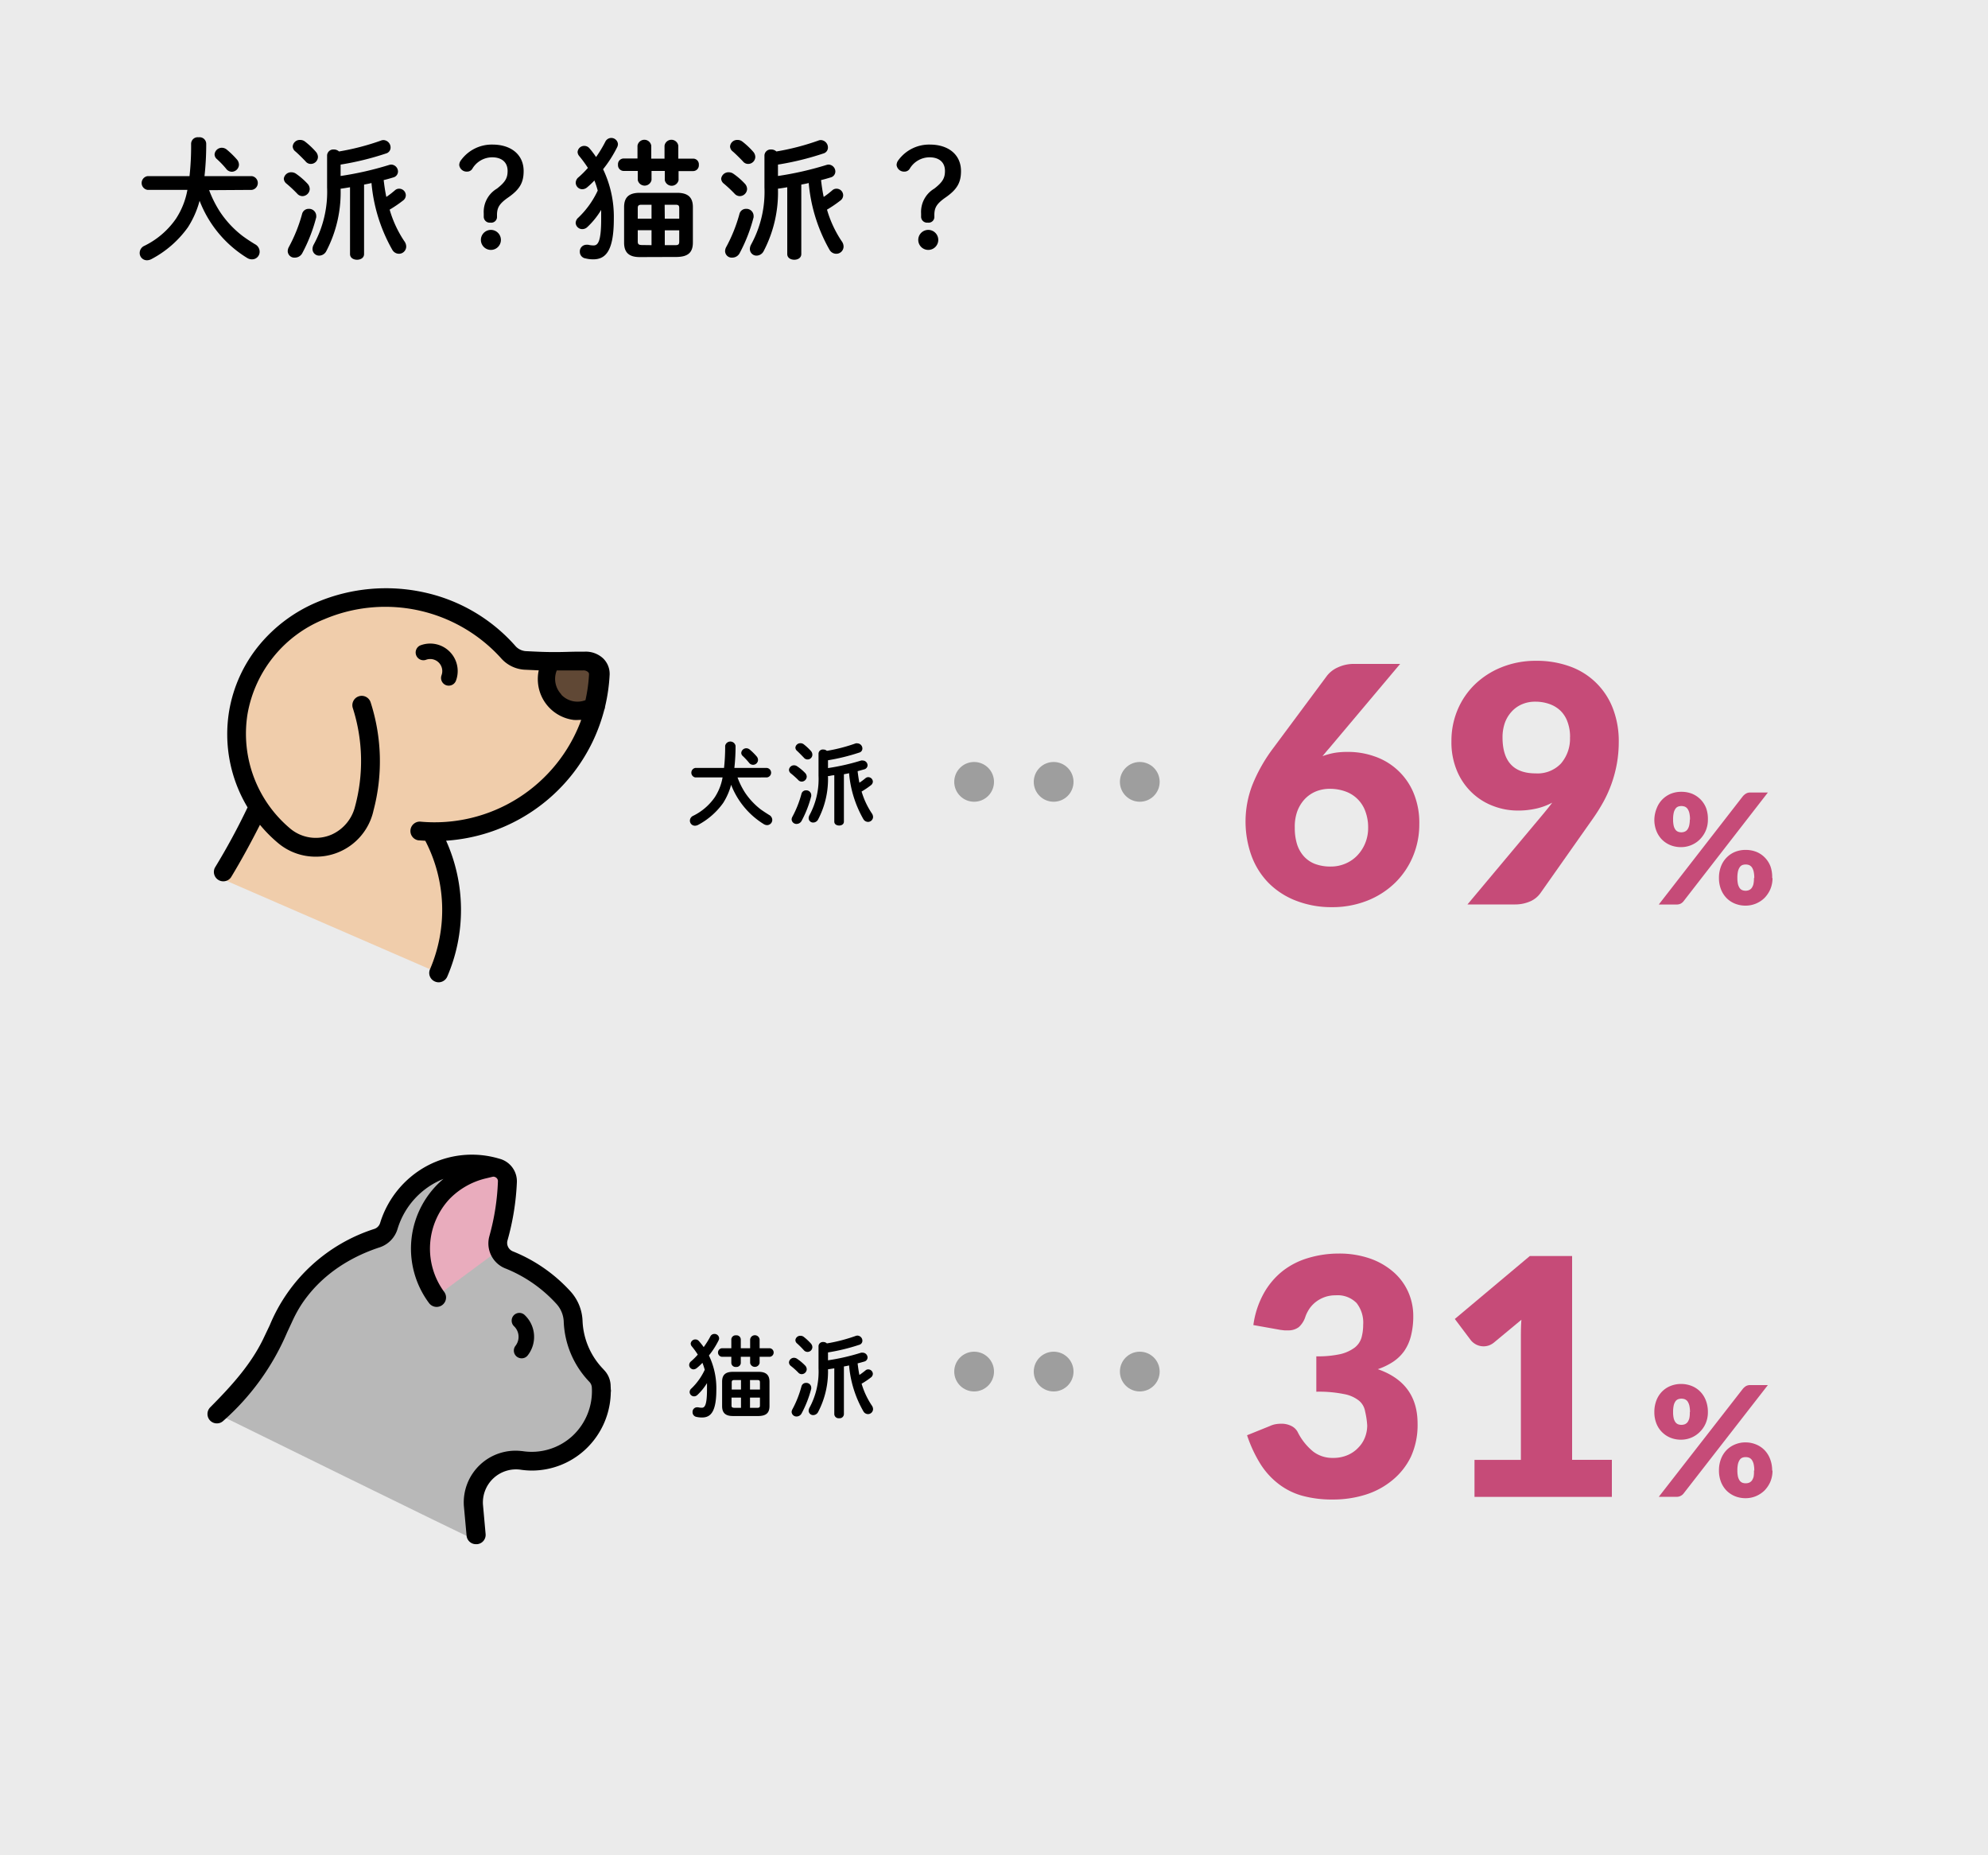 <svg xmlns="http://www.w3.org/2000/svg" width="300" height="280" viewBox="0 0 300 280"><defs><style>.cls-1{fill:#ebebeb;}.cls-2{fill:#9e9e9e;}.cls-3{fill:#c64b78;}.cls-4{fill:#f0cdab;}.cls-5{fill:#604835;}.cls-6{fill:#b8b8b8;}.cls-7{fill:#e9acbd;}</style></defs><g id="レイヤー_2" data-name="レイヤー 2"><g id="コンテンツ"><rect class="cls-1" width="300" height="280"/><path d="M31.56,28.7A16.78,16.78,0,0,0,33.22,32a15.18,15.18,0,0,0,3.42,3.64c.6.44,1.22.84,1.84,1.22a1.27,1.27,0,0,1,.7,1.1A1.14,1.14,0,0,1,38,39.14a1.35,1.35,0,0,1-.72-.22,17.48,17.48,0,0,1-7.16-8.62,14.15,14.15,0,0,1-1.76,4,15.79,15.79,0,0,1-5.5,4.8,1.51,1.51,0,0,1-.69.18,1.09,1.09,0,0,1-1.09-1.12,1.18,1.18,0,0,1,.71-1.06A12.41,12.41,0,0,0,26.56,33a11.71,11.71,0,0,0,1.72-4.34h-6a1.05,1.05,0,0,1,0-2.08H28.6a41.6,41.6,0,0,0,.24-4.86,1,1,0,0,1,1.14-1,1,1,0,0,1,1.14,1,43.19,43.19,0,0,1-.26,4.86H38a1.05,1.05,0,0,1,0,2.08Zm4.22-4.6a1.24,1.24,0,0,1,.28.76A1.1,1.1,0,0,1,35,25.92a1.08,1.08,0,0,1-.88-.46A13.55,13.55,0,0,0,32.72,24a.94.94,0,0,1-.34-.7,1.1,1.1,0,0,1,1.1-1,1.18,1.18,0,0,1,.72.26A13.29,13.29,0,0,1,35.78,24.1Z"/><path d="M46.4,27.72a1.21,1.21,0,0,1,.34.8,1.12,1.12,0,0,1-1.1,1.08,1.06,1.06,0,0,1-.78-.36,19.91,19.91,0,0,0-1.62-1.52,1,1,0,0,1-.41-.76A1.11,1.11,0,0,1,44,26a1.26,1.26,0,0,1,.7.24A10.66,10.66,0,0,1,46.4,27.72Zm.16,3.8a1.08,1.08,0,0,1,1.16,1,1.57,1.57,0,0,1,0,.28,24.32,24.32,0,0,1-2.1,5.4,1.26,1.26,0,0,1-1.1.68,1,1,0,0,1-1.1-1,1.37,1.37,0,0,1,.17-.6,23.13,23.13,0,0,0,2-5A1,1,0,0,1,46.56,31.52Zm1.1-8.62a1.24,1.24,0,0,1,.32.78,1.08,1.08,0,0,1-1.08,1.06,1,1,0,0,1-.8-.4c-.48-.5-1.08-1.1-1.52-1.48a1,1,0,0,1-.41-.74,1.07,1.07,0,0,1,1.11-1,1.17,1.17,0,0,1,.74.24A11.68,11.68,0,0,1,47.66,22.9Zm3.74,5.62a19.13,19.13,0,0,1-2.16,9.38,1.23,1.23,0,0,1-1.08.68,1,1,0,0,1-1-1,1.44,1.44,0,0,1,.2-.7,16.58,16.58,0,0,0,2-8.6V23.44a.94.94,0,0,1,1-.88,1.14,1.14,0,0,1,.8.3,36.93,36.93,0,0,0,6.32-1.64,1,1,0,0,1,.4-.08,1.12,1.12,0,0,1,1.06,1.12.92.92,0,0,1-.68.9,43.06,43.06,0,0,1-6.86,1.68v1.72a48.65,48.65,0,0,0,7.3-1.66,1.23,1.23,0,0,1,.36-.06,1.06,1.06,0,0,1,1,1.06.93.93,0,0,1-.72.88c-.46.14-.94.28-1.44.4.1.86.22,1.7.4,2.54.42-.28.86-.62,1.3-1a.92.92,0,0,1,.64-.24,1,1,0,0,1,1,1,1,1,0,0,1-.44.8,18.79,18.79,0,0,1-2,1.36A17,17,0,0,0,61,36.38a1.39,1.39,0,0,1,.3.84A1.1,1.1,0,0,1,60.2,38.3a1.17,1.17,0,0,1-1-.6,24.74,24.74,0,0,1-3.14-10.08c-.36.1-.74.16-1.12.24V38.34c0,.58-.52.86-1.06.86s-1.06-.28-1.06-.86V28.26c-.48.08-.94.16-1.42.22Z"/><path d="M75,32.68a.87.87,0,0,1-1,.92.9.9,0,0,1-1-.94v-.44a4.08,4.08,0,0,1,2-3.76c1.28-1,1.6-1.62,1.6-2.66,0-1.34-.92-2.06-2.34-2.06a3.5,3.5,0,0,0-3,1.76.92.92,0,0,1-.78.4,1.13,1.13,0,0,1-1.18-1,1.27,1.27,0,0,1,.28-.74,5.75,5.75,0,0,1,4.74-2.34c2.78,0,4.7,1.5,4.7,4,0,1.72-.58,2.74-2.24,3.92-1.46,1-1.74,1.6-1.78,2.58Zm.58,3.7a1.51,1.51,0,0,1-3,0,1.51,1.51,0,1,1,3,0Z"/><path d="M88.62,28.26a1.18,1.18,0,0,1-.74.3,1,1,0,0,1-1-1,1.09,1.09,0,0,1,.44-.82,15.4,15.4,0,0,0,1.4-1.4,18.85,18.85,0,0,0-1.32-1.8,1,1,0,0,1-.24-.6,1,1,0,0,1,1-.92,1,1,0,0,1,.79.36,13.11,13.11,0,0,1,1,1.32,18.34,18.34,0,0,0,1.4-2.32,1,1,0,0,1,.9-.56,1,1,0,0,1,1,.92,1.07,1.07,0,0,1-.12.48,18.37,18.37,0,0,1-2.12,3.32,16.64,16.64,0,0,1,1.62,7.48c0,4.84-1.22,6.12-3.12,6.12A4.8,4.8,0,0,1,88.36,39a1,1,0,0,1-.86-1,1,1,0,0,1,1-1.06,1.38,1.38,0,0,1,.26,0,3.41,3.41,0,0,0,.82.1c.66,0,1.14-.6,1.14-4,0-.46,0-.92,0-1.36a12,12,0,0,1-2.08,2.58,1.11,1.11,0,0,1-.77.32,1,1,0,0,1-1-.94,1.12,1.12,0,0,1,.41-.8,13.52,13.52,0,0,0,2.92-4.08,13.51,13.51,0,0,0-.5-1.52A12.38,12.38,0,0,1,88.62,28.26ZM94.1,25.8a.87.87,0,0,1-.84-.94.86.86,0,0,1,.84-.94h2.1V22a1.05,1.05,0,0,1,2.08,0v1.94h2V22a1.05,1.05,0,0,1,2.08,0v1.94h2.26a.86.86,0,0,1,.84.94.87.87,0,0,1-.84.94H102.4v1.36a1.06,1.06,0,0,1-2.08,0V25.8h-2v1.36a1.06,1.06,0,0,1-2.08,0V25.8Zm2.44,13c-1.68,0-2.36-.74-2.36-2.18V31.26c0-1.44.68-2.16,2.36-2.16h5.64c1.68,0,2.38.72,2.38,2.16V36.6c0,1.6-.84,2.14-2.38,2.18ZM98.32,33V30.9h-1.5c-.44,0-.58.12-.58.52V33Zm0,4V34.74H96.24v1.7c0,.44.18.52.58.54Zm2-4h2.18V31.42c0-.4-.12-.52-.56-.52H100.3Zm0,1.76V37h1.62c.44,0,.56-.14.56-.54v-1.7Z"/><path d="M112.4,27.72a1.21,1.21,0,0,1,.34.8,1.12,1.12,0,0,1-1.1,1.08,1.06,1.06,0,0,1-.78-.36,19.91,19.91,0,0,0-1.62-1.52,1,1,0,0,1-.41-.76A1.11,1.11,0,0,1,110,26a1.26,1.26,0,0,1,.7.24A10.66,10.66,0,0,1,112.4,27.72Zm.16,3.8a1.08,1.08,0,0,1,1.16,1,1.57,1.57,0,0,1,0,.28,24.32,24.32,0,0,1-2.1,5.4,1.26,1.26,0,0,1-1.1.68,1,1,0,0,1-1.1-1,1.37,1.37,0,0,1,.17-.6,23.13,23.13,0,0,0,2-5A1,1,0,0,1,112.56,31.52Zm1.1-8.62a1.24,1.24,0,0,1,.32.78,1.08,1.08,0,0,1-1.08,1.06,1,1,0,0,1-.8-.4c-.48-.5-1.08-1.1-1.52-1.48a1,1,0,0,1-.41-.74,1.07,1.07,0,0,1,1.11-1,1.17,1.17,0,0,1,.74.24A11.68,11.68,0,0,1,113.66,22.9Zm3.74,5.62a19.13,19.13,0,0,1-2.16,9.38,1.23,1.23,0,0,1-1.08.68,1,1,0,0,1-1-1,1.44,1.44,0,0,1,.2-.7,16.58,16.58,0,0,0,2-8.6V23.44a.94.94,0,0,1,1-.88,1.14,1.14,0,0,1,.8.3,36.93,36.93,0,0,0,6.32-1.64,1,1,0,0,1,.4-.08,1.12,1.12,0,0,1,1.06,1.12.92.92,0,0,1-.68.9,43.06,43.06,0,0,1-6.86,1.68v1.72a48.65,48.65,0,0,0,7.3-1.66,1.23,1.23,0,0,1,.36-.06,1.06,1.06,0,0,1,1,1.06.93.93,0,0,1-.72.88c-.46.14-.94.28-1.44.4.1.86.22,1.7.4,2.54.42-.28.86-.62,1.3-1a.92.92,0,0,1,.64-.24,1,1,0,0,1,1,1,1,1,0,0,1-.44.8,18.79,18.79,0,0,1-2,1.36,17,17,0,0,0,2.2,4.74,1.39,1.39,0,0,1,.3.84,1.1,1.1,0,0,1-1.12,1.08,1.17,1.17,0,0,1-1-.6,24.74,24.74,0,0,1-3.14-10.08c-.36.1-.74.16-1.12.24V38.34c0,.58-.52.86-1.06.86s-1.06-.28-1.06-.86V28.26c-.48.08-.94.16-1.42.22Z"/><path d="M141,32.68a.87.87,0,0,1-1,.92.9.9,0,0,1-1-.94v-.44a4.08,4.08,0,0,1,2-3.76c1.28-1,1.6-1.62,1.6-2.66,0-1.34-.92-2.06-2.34-2.06a3.5,3.5,0,0,0-3,1.76.92.92,0,0,1-.78.4,1.13,1.13,0,0,1-1.18-1,1.27,1.27,0,0,1,.28-.74,5.75,5.75,0,0,1,4.74-2.34c2.78,0,4.7,1.5,4.7,4,0,1.72-.58,2.74-2.24,3.92-1.46,1-1.74,1.6-1.78,2.58Zm.58,3.7a1.51,1.51,0,0,1-3,0,1.51,1.51,0,1,1,3,0Z"/><path d="M111.3,117.34a11.46,11.46,0,0,0,1.14,2.3,10.78,10.78,0,0,0,2.35,2.51c.42.3.84.57,1.27.84a.87.87,0,0,1,.48.75.79.79,0,0,1-.78.79,1,1,0,0,1-.5-.15,12.1,12.1,0,0,1-4.93-5.94,9.78,9.78,0,0,1-1.21,2.76,11,11,0,0,1-3.78,3.3,1.09,1.09,0,0,1-.47.12.76.76,0,0,1-.76-.77.82.82,0,0,1,.5-.73,8.55,8.55,0,0,0,3.25-2.79,8,8,0,0,0,1.18-3h-4.13a.73.73,0,0,1,0-1.43h4.35a28.44,28.44,0,0,0,.17-3.34.8.8,0,0,1,1.57,0,29.77,29.77,0,0,1-.18,3.34h4.91a.72.72,0,0,1,0,1.43Zm2.9-3.16a.82.82,0,0,1,.19.52.75.75,0,0,1-1.36.41,11.09,11.09,0,0,0-.93-1,.64.64,0,0,1-.24-.48.76.76,0,0,1,.76-.7.81.81,0,0,1,.5.18A8.66,8.66,0,0,1,114.2,114.18Z"/><path d="M121.51,116.67a.84.84,0,0,1,.23.55.77.77,0,0,1-.76.74.7.7,0,0,1-.53-.25,13,13,0,0,0-1.12-1,.71.71,0,0,1-.27-.53.76.76,0,0,1,.77-.68.84.84,0,0,1,.48.16A7.59,7.59,0,0,1,121.51,116.67Zm.11,2.61a.74.74,0,0,1,.8.69,1.48,1.48,0,0,1,0,.19,16.49,16.49,0,0,1-1.45,3.72.87.87,0,0,1-.75.47.73.73,0,0,1-.76-.68.9.9,0,0,1,.12-.41,15.89,15.89,0,0,0,1.37-3.47A.69.69,0,0,1,121.62,119.28Zm.76-5.93a.84.84,0,0,1,.21.54.72.72,0,0,1-1.29.45c-.33-.34-.74-.76-1-1a.67.67,0,0,1-.27-.51.74.74,0,0,1,.76-.66.78.78,0,0,1,.51.17A8.47,8.47,0,0,1,122.38,113.35Zm2.57,3.87a13.17,13.17,0,0,1-1.49,6.45.85.85,0,0,1-.74.47.67.67,0,0,1-.69-.66,1,1,0,0,1,.14-.48,11.4,11.4,0,0,0,1.35-5.92v-3.36a.64.64,0,0,1,.71-.6.79.79,0,0,1,.55.2,25.25,25.25,0,0,0,4.35-1.13.76.76,0,0,1,.28,0,.78.78,0,0,1,.73.77.63.63,0,0,1-.47.62,31,31,0,0,1-4.72,1.16v1.18a33.6,33.6,0,0,0,5-1.14.77.77,0,0,1,.25,0,.73.73,0,0,1,.72.73.65.65,0,0,1-.5.6l-1,.28c.07.59.15,1.17.27,1.74a10,10,0,0,0,.9-.67.66.66,0,0,1,.44-.17.7.7,0,0,1,.69.68.72.72,0,0,1-.31.55,13,13,0,0,1-1.39.94,12.11,12.11,0,0,0,1.52,3.26,1,1,0,0,1,.21.58.76.76,0,0,1-.78.74.82.82,0,0,1-.68-.41,16.8,16.8,0,0,1-2.16-6.94c-.25.07-.51.11-.78.16V124c0,.4-.35.59-.72.59s-.73-.19-.73-.59V117c-.33,0-.65.11-1,.15Z"/><circle class="cls-2" cx="147" cy="118" r="3"/><circle class="cls-2" cx="159" cy="118" r="3"/><circle class="cls-2" cx="172" cy="118" r="3"/><path class="cls-3" d="M257.73,123.69a4.18,4.18,0,0,1-.33,1.69,4.23,4.23,0,0,1-.9,1.32,3.92,3.92,0,0,1-1.29.85,4,4,0,0,1-1.53.3,4.2,4.2,0,0,1-1.61-.3,3.87,3.87,0,0,1-1.28-.85,3.92,3.92,0,0,1-.84-1.32,4.54,4.54,0,0,1-.3-1.69A4.81,4.81,0,0,1,250,122a3.87,3.87,0,0,1,.84-1.33,3.93,3.93,0,0,1,1.28-.87,4.2,4.2,0,0,1,1.61-.3,4.34,4.34,0,0,1,1.63.3,3.93,3.93,0,0,1,1.28.87,3.87,3.87,0,0,1,.84,1.33A4.81,4.81,0,0,1,257.73,123.69Zm5.3-3.55a2.22,2.22,0,0,1,.43-.36,1.22,1.22,0,0,1,.71-.17h2.61L254.07,136a1.41,1.41,0,0,1-.43.37,1.33,1.33,0,0,1-.63.14h-2.69Zm-8,3.55a4.25,4.25,0,0,0-.1-1,1.89,1.89,0,0,0-.27-.62,1,1,0,0,0-.41-.33,1.46,1.46,0,0,0-.52-.09,1.44,1.44,0,0,0-.51.09.87.87,0,0,0-.39.33,1.7,1.7,0,0,0-.26.62,4.32,4.32,0,0,0-.09,1,4.06,4.06,0,0,0,.09.93,1.62,1.62,0,0,0,.26.59.88.88,0,0,0,.39.31,1.38,1.38,0,0,0,1,0,1,1,0,0,0,.41-.31,1.8,1.8,0,0,0,.27-.59A4,4,0,0,0,255,123.69Zm12.45,8.82a4.26,4.26,0,0,1-.33,1.7,4.38,4.38,0,0,1-.89,1.32,4.06,4.06,0,0,1-2.83,1.15,4.2,4.2,0,0,1-1.61-.3,3.73,3.73,0,0,1-1.28-.85,3.92,3.92,0,0,1-.84-1.32,4.63,4.63,0,0,1-.3-1.7,4.81,4.81,0,0,1,.3-1.74,3.87,3.87,0,0,1,.84-1.33,3.78,3.78,0,0,1,1.28-.87,4.2,4.2,0,0,1,1.61-.3,4.34,4.34,0,0,1,1.63.3,3.78,3.78,0,0,1,1.28.87,3.87,3.87,0,0,1,.84,1.33A4.81,4.81,0,0,1,267.43,132.51Zm-2.75,0a4.29,4.29,0,0,0-.1-1,1.89,1.89,0,0,0-.27-.62,1.05,1.05,0,0,0-.41-.33,1.46,1.46,0,0,0-.52-.09,1.44,1.44,0,0,0-.51.09.94.94,0,0,0-.39.33,1.89,1.89,0,0,0-.26.62,4.35,4.35,0,0,0-.09,1,4.06,4.06,0,0,0,.09.93,1.8,1.8,0,0,0,.26.59.88.88,0,0,0,.39.31,1.38,1.38,0,0,0,1,0,1,1,0,0,0,.41-.31,1.8,1.8,0,0,0,.27-.59A4,4,0,0,0,264.68,132.51Z"/><path class="cls-3" d="M203.46,113.48a11.85,11.85,0,0,1,3.89.65,9.8,9.8,0,0,1,5.9,5.39,11.69,11.69,0,0,1,.93,4.85,12.49,12.49,0,0,1-.94,4.83,12.09,12.09,0,0,1-2.68,4,12.68,12.68,0,0,1-4.18,2.71,14.28,14.28,0,0,1-5.41,1,14.68,14.68,0,0,1-5.46-1,11.77,11.77,0,0,1-4.1-2.68,11.55,11.55,0,0,1-2.57-4.12,15.32,15.32,0,0,1,.16-10.67,24.13,24.13,0,0,1,3.1-5.48l8.17-11a4.28,4.28,0,0,1,1.65-1.25,5.69,5.69,0,0,1,2.49-.51h6.88L200.52,113c-.16.18-.33.37-.48.56l-.47.56a11.08,11.08,0,0,1,1.84-.5A12.06,12.06,0,0,1,203.46,113.48Zm-8.07,11.44a8.25,8.25,0,0,0,.32,2.42,5,5,0,0,0,1,1.84,4.39,4.39,0,0,0,1.69,1.19,6.55,6.55,0,0,0,2.42.41,5.52,5.52,0,0,0,2.23-.45,5.35,5.35,0,0,0,1.78-1.23,5.94,5.94,0,0,0,1.19-1.85,6,6,0,0,0,.44-2.3,6.93,6.93,0,0,0-.42-2.5,4.94,4.94,0,0,0-3-3,6.83,6.83,0,0,0-2.36-.4,5.51,5.51,0,0,0-2.14.41,4.9,4.9,0,0,0-1.69,1.19,5.47,5.47,0,0,0-1.1,1.84A6.83,6.83,0,0,0,195.39,124.92Z"/><path class="cls-3" d="M229,122.33a10.27,10.27,0,0,1-3.54-.64,9.49,9.49,0,0,1-3.2-1.93,9.69,9.69,0,0,1-2.33-3.27,11.1,11.1,0,0,1-.9-4.66,12,12,0,0,1,.91-4.66,11.58,11.58,0,0,1,2.59-3.84,12.38,12.38,0,0,1,4-2.6,13.69,13.69,0,0,1,5.23-1,14.61,14.61,0,0,1,5.26.89,10.83,10.83,0,0,1,6.4,6.37,13.68,13.68,0,0,1,.86,4.93,18.77,18.77,0,0,1-.29,3.36,19.27,19.27,0,0,1-.8,3,18.77,18.77,0,0,1-1.23,2.74,27.57,27.57,0,0,1-1.62,2.58l-7.83,11.12A3.73,3.73,0,0,1,231,136a5.69,5.69,0,0,1-2.42.5h-7.13l11.52-13.76.66-.81c.21-.26.41-.52.61-.79a9.73,9.73,0,0,1-2.44.9A12.44,12.44,0,0,1,229,122.33Zm7.93-11.07a6.43,6.43,0,0,0-.39-2.33,4.37,4.37,0,0,0-1.07-1.68,4.62,4.62,0,0,0-1.66-1,6.24,6.24,0,0,0-2.12-.35,4.92,4.92,0,0,0-2.08.42,4.46,4.46,0,0,0-1.54,1.13,5,5,0,0,0-1,1.71,6.61,6.61,0,0,0-.33,2.13q0,5.43,5,5.43a4.86,4.86,0,0,0,3.81-1.48A5.74,5.74,0,0,0,236.92,111.26Z"/><path d="M105.15,206.47a.87.87,0,0,1-.51.2A.68.68,0,0,1,104,206a.75.75,0,0,1,.3-.56,9.66,9.66,0,0,0,1-1,11.84,11.84,0,0,0-.9-1.24.69.69,0,0,1-.17-.42.7.7,0,0,1,.7-.63.67.67,0,0,1,.54.25,9,9,0,0,1,.72.91,13.27,13.27,0,0,0,1-1.6.67.67,0,0,1,.62-.39.69.69,0,0,1,.71.64.67.67,0,0,1-.08.33,12.25,12.25,0,0,1-1.46,2.28,11.41,11.41,0,0,1,1.12,5.15c0,3.33-.84,4.21-2.15,4.21a3.7,3.7,0,0,1-.85-.09.71.71,0,0,1-.59-.72.69.69,0,0,1,.66-.73l.17,0a2.47,2.47,0,0,0,.57.07c.45,0,.78-.42.78-2.78,0-.32,0-.64,0-.94a8.47,8.47,0,0,1-1.44,1.78.74.74,0,0,1-.52.22.67.67,0,0,1-.66-.65.74.74,0,0,1,.28-.55,9.38,9.38,0,0,0,2-2.81,9.94,9.94,0,0,0-.35-1.05A7.92,7.92,0,0,1,105.15,206.47Zm3.77-1.7a.65.65,0,0,1,0-1.29h1.44v-1.33a.65.65,0,0,1,.72-.62.64.64,0,0,1,.71.62v1.33h1.41v-1.33a.72.72,0,0,1,1.43,0v1.33h1.55a.65.65,0,0,1,0,1.29h-1.55v.94a.73.73,0,0,1-1.43,0v-.94h-1.41v.94a.64.64,0,0,1-.71.59.64.64,0,0,1-.72-.59v-.94Zm1.68,8.94c-1.16,0-1.63-.51-1.63-1.5v-3.68c0-1,.47-1.49,1.63-1.49h3.88c1.15,0,1.64.5,1.64,1.49v3.68c0,1.1-.58,1.47-1.64,1.5Zm1.22-4v-1.43h-1c-.3,0-.4.09-.4.36v1.07Zm0,2.76v-1.54h-1.43v1.17c0,.3.12.35.4.37Zm1.36-2.76h1.5v-1.07c0-.27-.08-.36-.38-.36h-1.12Zm0,1.22v1.54h1.12c.3,0,.38-.1.38-.37v-1.17Z"/><path d="M121.51,206.1a.84.84,0,0,1,.23.55.77.77,0,0,1-.76.74.7.7,0,0,1-.53-.25,10.47,10.47,0,0,0-1.12-1,.71.71,0,0,1-.27-.53.76.76,0,0,1,.77-.69.85.85,0,0,1,.48.17A7.59,7.59,0,0,1,121.51,206.1Zm.11,2.61a.74.74,0,0,1,.8.69,1.81,1.81,0,0,1,0,.19,16.68,16.68,0,0,1-1.45,3.72.87.87,0,0,1-.75.47.73.73,0,0,1-.76-.68.9.9,0,0,1,.12-.41,15.89,15.89,0,0,0,1.37-3.47A.69.69,0,0,1,121.62,208.71Zm.76-5.93a.84.84,0,0,1,.21.54.73.73,0,0,1-1.29.45,14.1,14.1,0,0,0-1-1,.67.67,0,0,1-.27-.51.73.73,0,0,1,.76-.66.78.78,0,0,1,.51.17A8.47,8.47,0,0,1,122.38,202.78Zm2.57,3.87a13.17,13.17,0,0,1-1.49,6.45.85.85,0,0,1-.74.47.67.67,0,0,1-.69-.66,1,1,0,0,1,.14-.48,11.4,11.4,0,0,0,1.35-5.92v-3.36a.65.65,0,0,1,.71-.61.75.75,0,0,1,.55.21,25.25,25.25,0,0,0,4.35-1.13.76.76,0,0,1,.28-.05.78.78,0,0,1,.73.77.63.63,0,0,1-.47.62,29.94,29.94,0,0,1-4.72,1.15v1.19a32.36,32.36,0,0,0,5-1.15,1.18,1.18,0,0,1,.25,0,.74.74,0,0,1,.72.73.65.65,0,0,1-.5.61c-.32.09-.65.19-1,.27.07.6.15,1.17.27,1.75.29-.19.6-.43.9-.67a.62.62,0,0,1,.44-.17.7.7,0,0,1,.69.68.72.72,0,0,1-.31.55,11.61,11.61,0,0,1-1.39.93,12,12,0,0,0,1.52,3.26,1,1,0,0,1,.21.58.77.77,0,0,1-.78.75.81.81,0,0,1-.68-.42,16.75,16.75,0,0,1-2.16-6.93c-.25.07-.51.11-.78.16v7.21a.64.64,0,0,1-.72.6.65.65,0,0,1-.73-.6v-6.93c-.33.05-.65.11-1,.15Z"/><circle class="cls-2" cx="147" cy="207" r="3"/><circle class="cls-2" cx="159" cy="207" r="3"/><circle class="cls-2" cx="172" cy="207" r="3"/><path class="cls-3" d="M257.73,213.12a4.21,4.21,0,0,1-.33,1.69,4.07,4.07,0,0,1-.9,1.31,3.94,3.94,0,0,1-1.29.86,4,4,0,0,1-1.53.3,4.2,4.2,0,0,1-1.61-.3,3.9,3.9,0,0,1-1.28-.86,3.78,3.78,0,0,1-.84-1.31,4.58,4.58,0,0,1-.3-1.69,4.81,4.81,0,0,1,.3-1.74,3.91,3.91,0,0,1,.84-1.34,3.75,3.75,0,0,1,1.28-.86,4.2,4.2,0,0,1,1.61-.31,4.34,4.34,0,0,1,1.63.31,3.75,3.75,0,0,1,1.28.86,3.91,3.91,0,0,1,.84,1.34A4.81,4.81,0,0,1,257.73,213.12Zm5.3-3.55a2.25,2.25,0,0,1,.43-.37,1.31,1.31,0,0,1,.71-.16h2.61l-12.71,16.35a1.26,1.26,0,0,1-.43.36,1.22,1.22,0,0,1-.63.15h-2.69Zm-8,3.55a4.41,4.41,0,0,0-.1-1,2,2,0,0,0-.27-.62,1,1,0,0,0-.41-.32,1.46,1.46,0,0,0-.52-.09,1.44,1.44,0,0,0-.51.09.91.91,0,0,0-.39.32,1.78,1.78,0,0,0-.26.62,4.48,4.48,0,0,0-.09,1,4.06,4.06,0,0,0,.09.93,1.7,1.7,0,0,0,.26.59,1,1,0,0,0,.39.31,1.44,1.44,0,0,0,.51.09,1.46,1.46,0,0,0,.52-.09,1.09,1.09,0,0,0,.41-.31,1.9,1.9,0,0,0,.27-.59A4,4,0,0,0,255,213.12Zm12.45,8.82a4.29,4.29,0,0,1-.33,1.7,4.38,4.38,0,0,1-.89,1.32,4.18,4.18,0,0,1-1.3.85,4,4,0,0,1-1.53.3,4.2,4.2,0,0,1-1.61-.3,3.87,3.87,0,0,1-1.28-.85,3.92,3.92,0,0,1-.84-1.32,4.67,4.67,0,0,1-.3-1.7,4.81,4.81,0,0,1,.3-1.74,3.91,3.91,0,0,1,.84-1.34,3.75,3.75,0,0,1,1.28-.86,4,4,0,0,1,1.61-.31A4.15,4.15,0,0,1,265,218a3.75,3.75,0,0,1,1.28.86,3.91,3.91,0,0,1,.84,1.34A4.81,4.81,0,0,1,267.43,221.94Zm-2.75,0a4.32,4.32,0,0,0-.1-1,1.93,1.93,0,0,0-.27-.61,1,1,0,0,0-.41-.33,1.46,1.46,0,0,0-.52-.09,1.44,1.44,0,0,0-.51.09.87.87,0,0,0-.39.33,1.93,1.93,0,0,0-.26.61,4.38,4.38,0,0,0-.09,1,4.06,4.06,0,0,0,.09.93,1.9,1.9,0,0,0,.26.59,1,1,0,0,0,.39.31,1.44,1.44,0,0,0,.51.09,1.46,1.46,0,0,0,.52-.09,1.09,1.09,0,0,0,.41-.31,1.9,1.9,0,0,0,.27-.59A4,4,0,0,0,264.68,221.94Z"/><path class="cls-3" d="M202,189.19a14.1,14.1,0,0,1,4.78.76,10.76,10.76,0,0,1,3.54,2.06,8.66,8.66,0,0,1,2.2,3,8.88,8.88,0,0,1,.75,3.61,12,12,0,0,1-.35,3,7,7,0,0,1-1,2.26,6.44,6.44,0,0,1-1.69,1.64,10.11,10.11,0,0,1-2.31,1.12q6,2.09,6,8.2a11.48,11.48,0,0,1-1,5,10.41,10.41,0,0,1-2.81,3.56A11.89,11.89,0,0,1,206,225.6a16.25,16.25,0,0,1-4.84.71,17,17,0,0,1-4.61-.56A10.43,10.43,0,0,1,193,224a11.55,11.55,0,0,1-2.76-3,20.13,20.13,0,0,1-2.05-4.39l3.44-1.39a3.45,3.45,0,0,1,.88-.28,5.07,5.07,0,0,1,.86-.07,3.24,3.24,0,0,1,1.44.31,2.17,2.17,0,0,1,1,.91,8.89,8.89,0,0,0,2.38,3,4.77,4.77,0,0,0,2.95.94,5.46,5.46,0,0,0,2.26-.44,4.79,4.79,0,0,0,1.59-1.12,4.52,4.52,0,0,0,1-1.56,5,5,0,0,0,.33-1.77A12.27,12.27,0,0,0,206,213a2.67,2.67,0,0,0-.91-1.6,5.07,5.07,0,0,0-2.25-1,19.08,19.08,0,0,0-4.2-.36v-5.34a15.78,15.78,0,0,0,3.66-.34,5.88,5.88,0,0,0,2.16-1,3,3,0,0,0,1-1.49,7.2,7.2,0,0,0,.25-1.92,4.78,4.78,0,0,0-1-3.3,4,4,0,0,0-3.15-1.16,4.84,4.84,0,0,0-1.6.25,4.93,4.93,0,0,0-1.29.67,4.69,4.69,0,0,0-1,1,5.52,5.52,0,0,0-.66,1.25,3.61,3.61,0,0,1-1,1.62,2.57,2.57,0,0,1-1.66.5l-.53,0-.59-.07-4.09-.73a13.58,13.58,0,0,1,1.54-4.73,11.32,11.32,0,0,1,2.81-3.37,11.46,11.46,0,0,1,3.86-2A15.91,15.91,0,0,1,202,189.19Z"/><path class="cls-3" d="M222.51,220.33h7V202c0-.9,0-1.84.08-2.82l-4.12,3.42a2.62,2.62,0,0,1-.8.46,2.46,2.46,0,0,1-1.93-.15,2.6,2.6,0,0,1-.76-.61l-2.44-3.24,11.32-9.5h6.38v30.76h6v5.59H222.51Z"/><path class="cls-4" d="M36.79,102.07s7.74-8.69,8.88-9.26,12.08-3.2,12.65-3S70.4,93.38,70.4,93.38l6.8,6.23,6.23.57-.57,4,5.66,3.21-1.13,4.91L77.2,123.78l-13.79,1.89,3.21,3,1.89,10.95-2.45,7.17L32.64,132.27l7.17-9.81S33,116,36.79,102.07Z"/><path class="cls-5" d="M90.51,105.84l-5.38.28-2-3.11s-.85-3.68-.28-3.26,6.09,0,6.09,0,2,.85,1.84,1.42S90.51,105.84,90.51,105.84Z"/><path d="M92,101.79v-.07a3.25,3.25,0,0,0-1-2.37,3.85,3.85,0,0,0-2.79-1h0l-.9,0c-1.09,0-2.23.06-3.33.06h-.58c-1.31,0-2.63-.07-4.07-.14a2.3,2.3,0,0,1-1.59-.82h0a25.6,25.6,0,0,0-13.8-8.06,26.8,26.8,0,0,0-16,1.45h0a22.74,22.74,0,0,0-8.82,6.52,21.21,21.21,0,0,0-4.55,10,21.42,21.42,0,0,0,2.79,14.49,99.71,99.71,0,0,1-4.93,9.1,1.42,1.42,0,0,0,2.42,1.47c1.56-2.57,3-5.23,4.38-7.94a21.24,21.24,0,0,0,2.8,2.81,8.78,8.78,0,0,0,5.61,2,8.87,8.87,0,0,0,8.73-7A29,29,0,0,0,55.93,106a1.41,1.41,0,1,0-2.69.86,26.29,26.29,0,0,1,.33,14.89,6.29,6.29,0,0,1-3.47,4.18,6,6,0,0,1-6.28-.86,18.69,18.69,0,0,1-6.47-17.29A18.94,18.94,0,0,1,49,93.43,23.55,23.55,0,0,1,75.58,99.3h0a5.12,5.12,0,0,0,3.53,1.77h0l2.19.1a6.25,6.25,0,0,0-.12,1.83,6.19,6.19,0,0,0,5.38,5.65,5.32,5.32,0,0,0,.79,0h.36A23.57,23.57,0,0,1,63.39,124a1.42,1.42,0,0,0-.27,2.82l1.06.07a22.67,22.67,0,0,1,.71,19.39,1.4,1.4,0,0,0,.74,1.85,1.38,1.38,0,0,0,.56.12,1.43,1.43,0,0,0,1.3-.85,25.44,25.44,0,0,0-.17-20.52,26.68,26.68,0,0,0,6.35-1.21,26.49,26.49,0,0,0,15.71-13.63,26.68,26.68,0,0,0,1.81-4.92,1.31,1.31,0,0,0,.12-.48A26.55,26.55,0,0,0,92,101.79Zm-7.3,3a3.39,3.39,0,0,1-.68-3.61c1,0,2.08,0,3.09,0l.89,0h0a1,1,0,0,1,.74.25.43.43,0,0,1,.15.3,23.64,23.64,0,0,1-.54,3.94A3.36,3.36,0,0,1,84.7,104.84Z"/><path d="M67.31,103.41a1.22,1.22,0,0,0,.41.07,1.16,1.16,0,0,0,1.09-.76,4.15,4.15,0,0,0-5.42-5.3,1.17,1.17,0,0,0,.86,2.17,1.82,1.82,0,0,1,2.38,2.32A1.17,1.17,0,0,0,67.31,103.41Z"/><path class="cls-6" d="M71.69,232.39c-.57-.14-38.63-18.88-38.63-18.88l7.06-8.37,7.5-11.53L57,187.12l2.74-5.19s8.79-6.63,9.23-6.63,7.78,1,7.78,1l-.87,10.38.58,3L86,196.06l2.3,8.8,4,5s-2.74,6.2-3.32,6.78-8.21,4-8.21,4L76,220.57l-3.46,1.59-.72,4.18.72,5.33Z"/><polygon class="cls-7" points="66.07 195.49 74.43 189.29 76.6 176.74 71.12 177.47 63.77 183.23 64.63 192.31 66.07 195.49"/><path d="M92.15,209.21h0a3.51,3.51,0,0,0-.87-2.31l-.29-.32a11.1,11.1,0,0,1-3.08-7.22h0a7,7,0,0,0-1.8-4.44,23.74,23.74,0,0,0-8.71-6.06h0a1.38,1.38,0,0,1-.82-1.64h0A38.14,38.14,0,0,0,78,178.41h0a3.52,3.52,0,0,0-2.66-3.54A14.39,14.39,0,0,0,64.36,176a14.7,14.7,0,0,0-7,8.58,1.36,1.36,0,0,1-.87.89A25.47,25.47,0,0,0,40.71,200l-1,2.1c-1.92,3.95-4.9,7.18-8,10.31a1.43,1.43,0,0,0-.05,1.93,1.41,1.41,0,0,0,1.07.48,1.38,1.38,0,0,0,.93-.35,37.23,37.23,0,0,0,9.66-13.36h0l.87-1.87c2.52-5.45,7.44-9.15,13.14-11A4.2,4.2,0,0,0,60,185.45a11.82,11.82,0,0,1,6.92-7.53,13.75,13.75,0,0,0-2.17,18.75,1.43,1.43,0,0,0,1.14.57A1.42,1.42,0,0,0,67.05,195a11,11,0,0,1,.74-14,11.28,11.28,0,0,1,5.59-3.17l1-.24a.69.69,0,0,1,.54.18.64.64,0,0,1,.22.52,35.2,35.2,0,0,1-1.26,8.16l-.06.23a4.06,4.06,0,0,0,2.56,4.8h0A20.9,20.9,0,0,1,84,196.82a4.21,4.21,0,0,1,1.07,2.65h0a13.89,13.89,0,0,0,3.86,9.07h0a1.33,1.33,0,0,1,.38.86h0a9.22,9.22,0,0,1-2.95,7.34A9.07,9.07,0,0,1,78.81,219h-.07A7.81,7.81,0,0,0,70,227.27v0l.41,4.49a1.41,1.41,0,0,0,1.41,1.29H72a1.41,1.41,0,0,0,1.28-1.54l-.4-4.45a5,5,0,0,1,5.61-5.26,12.13,12.13,0,0,0,1.8.14,11.87,11.87,0,0,0,8-3.14A12.06,12.06,0,0,0,92.15,209.21Z"/><path d="M78,204.76a1.22,1.22,0,0,0,.72.24,1.15,1.15,0,0,0,.92-.45,4.53,4.53,0,0,0-.44-6.06,1.16,1.16,0,0,0-1.65,0,1.18,1.18,0,0,0,0,1.65,2.21,2.21,0,0,1,.22,3A1.17,1.17,0,0,0,78,204.76Z"/></g></g></svg>